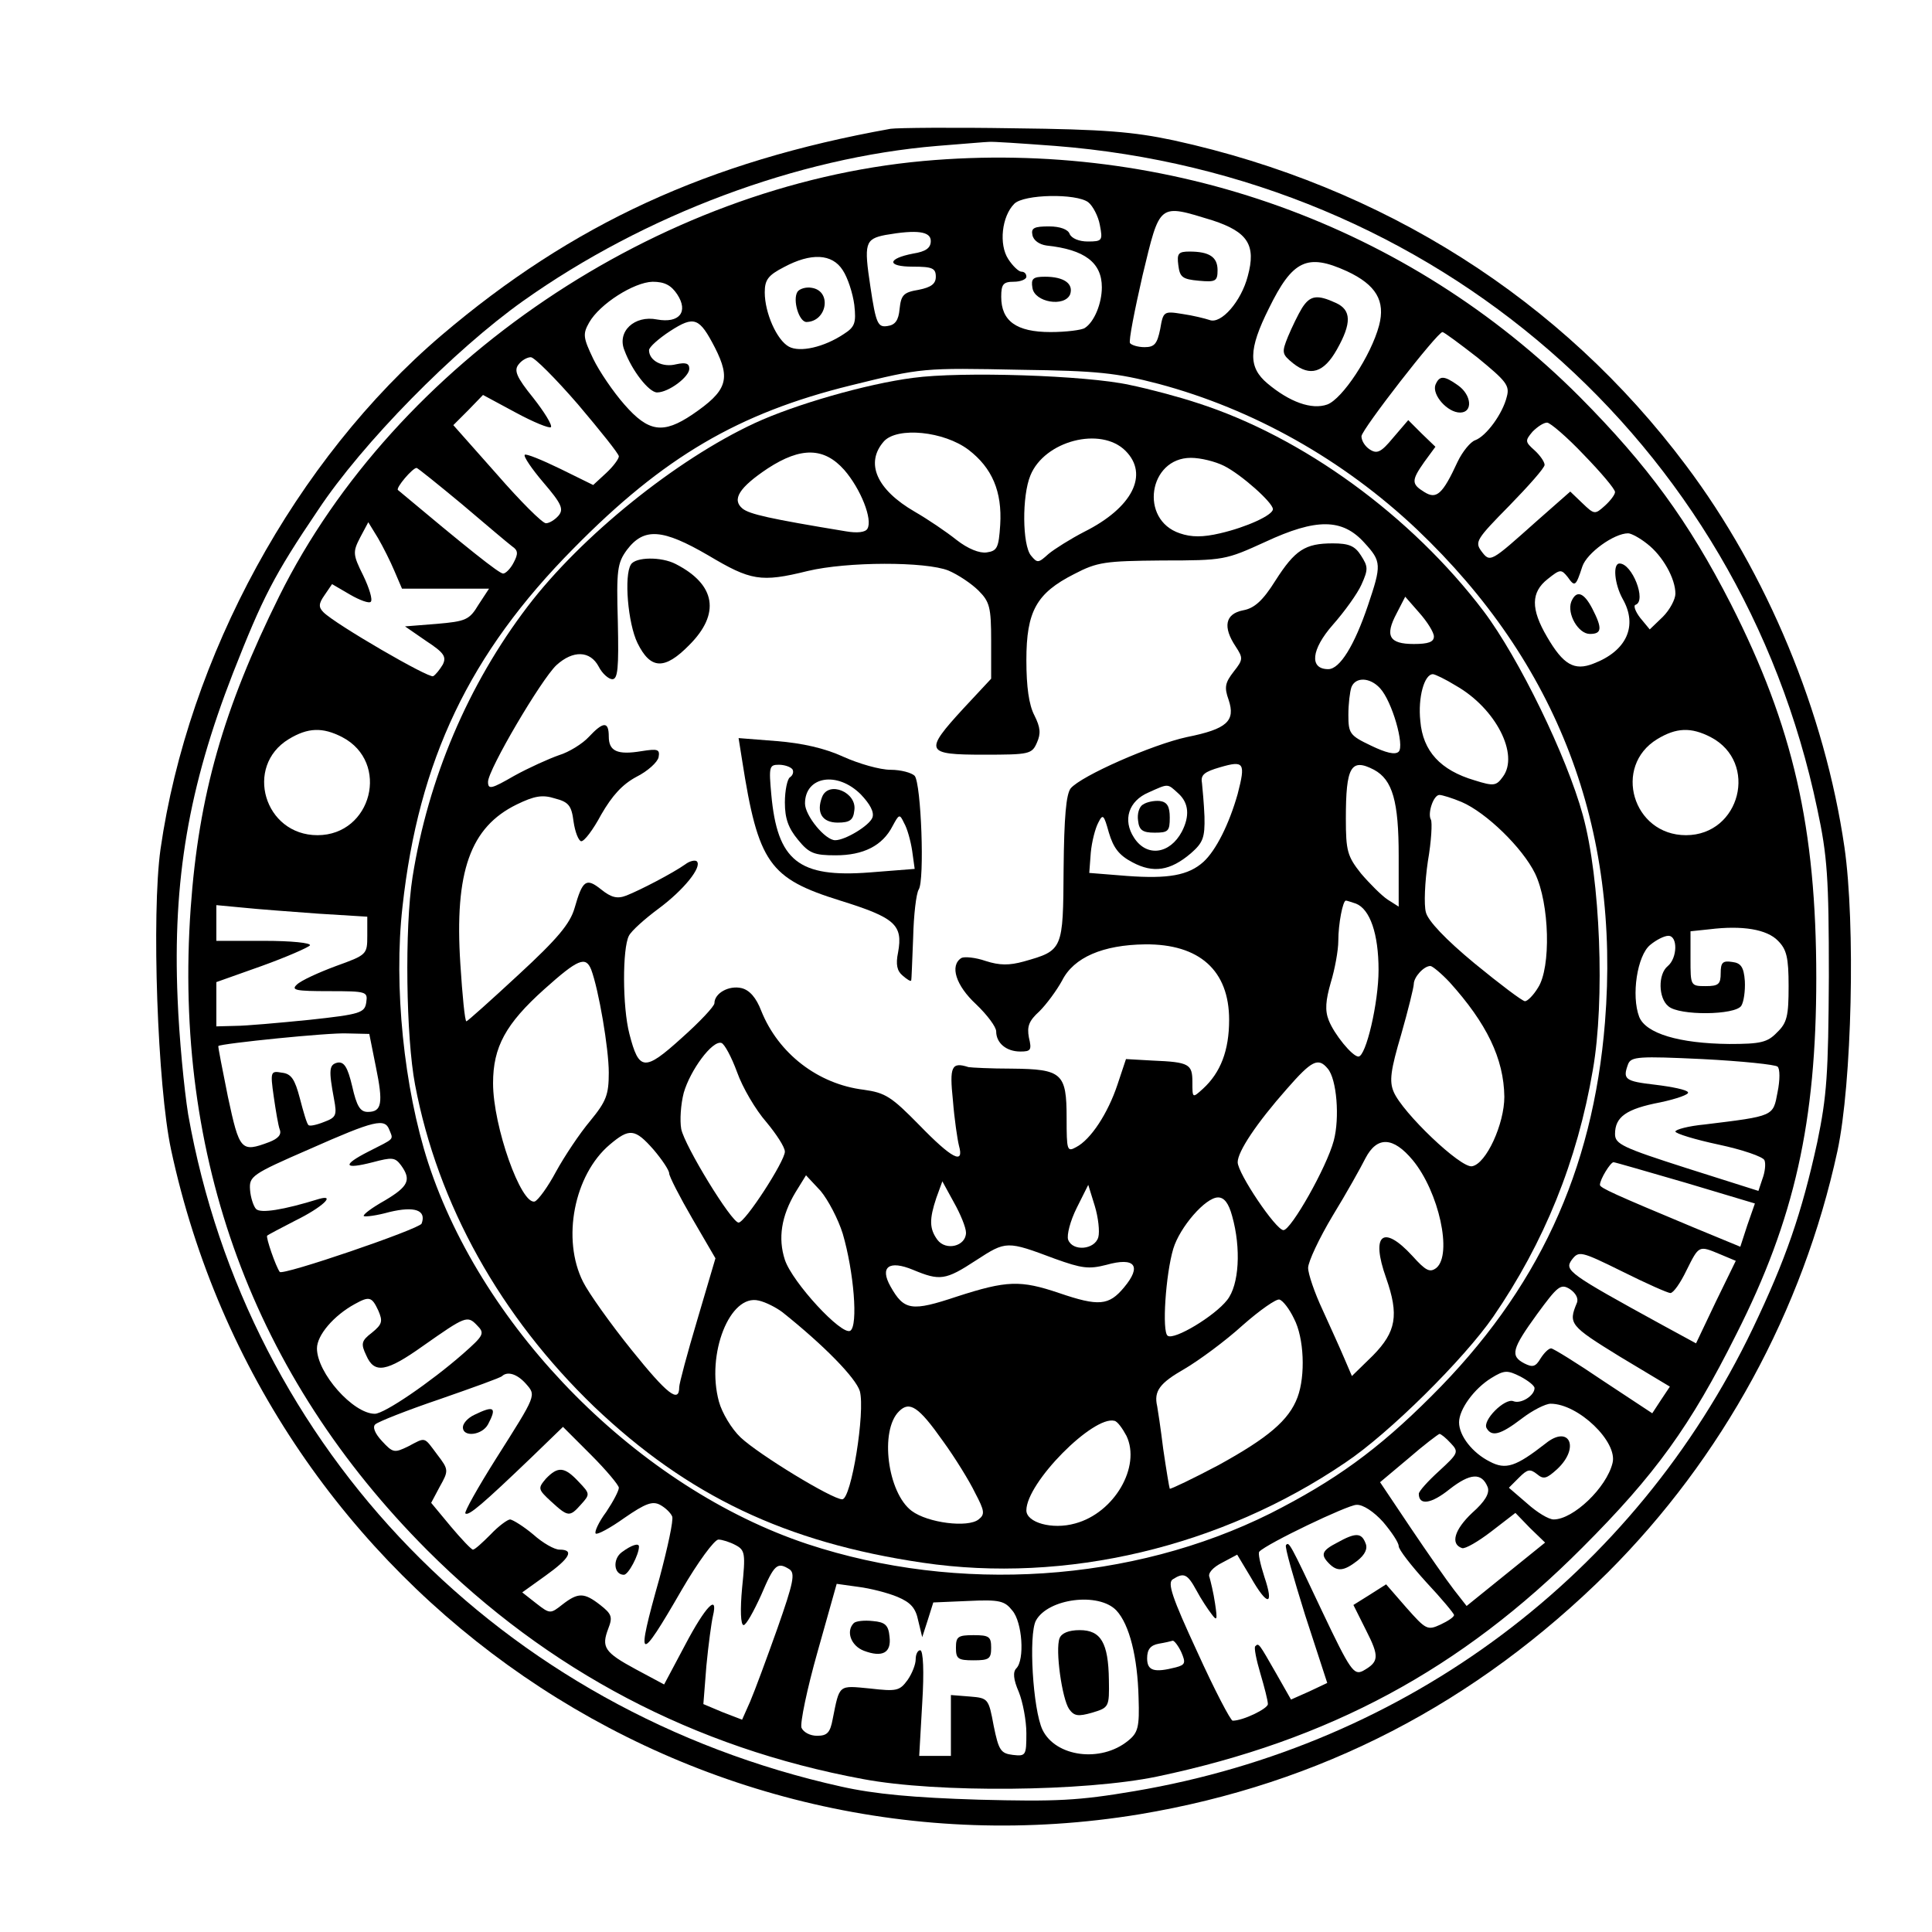 <?xml version="1.0" encoding="UTF-8" standalone="yes"?>
<svg version="1.0" xmlns="http://www.w3.org/2000/svg" width="384" height="384" viewBox="0 0 384 384" preserveAspectRatio="xMidYMid meet">
  <g transform="translate(0,384) scale(0.1,-0.1)" fill="#000000" stroke="none">
    <path d="M1770 3584 c-363 -65 -632 -189 -892 -410 -291 -248 -504 -639 -559
-1022 -18 -129 -6 -471 21 -597 190 -885 1039 -1467 1925 -1321 359 60 668
220 931 481 227 227 387 519 456 837 29 135 36 452 14 604 -39 268 -154 545
-315 759 -247 330 -602 555 -1018 646 -80 17 -138 22 -318 24 -121 2 -231 1
-245 -1z m327 -34 c754 -59 1362 -587 1515 -1318 20 -93 23 -137 23 -332 -1
-196 -4 -238 -23 -330 -31 -142 -63 -234 -128 -370 -235 -490 -686 -828 -1229
-920 -112 -19 -155 -21 -310 -17 -129 4 -206 11 -273 26 -675 150 -1180 670
-1298 1336 -8 50 -18 153 -21 230 -10 236 22 421 110 647 59 150 81 194 169
324 88 133 270 318 408 416 241 171 545 285 823 308 51 4 97 8 102 8 6 1 65
-3 132 -8z"/>
    <path d="M1835 3520 c-527 -48 -1049 -400 -1280 -865 -111 -224 -160 -395
-176 -620 -35 -495 125 -930 470 -1276 240 -240 531 -393 866 -455 148 -28
441 -25 585 5 342 72 604 213 845 455 145 145 215 242 306 424 116 229 159
423 159 708 0 299 -46 500 -170 744 -84 164 -165 275 -300 411 -340 341 -817
513 -1305 469z m328 -82 c9 -7 20 -28 23 -45 6 -31 5 -33 -24 -33 -17 0 -32 6
-36 15 -3 9 -19 15 -41 15 -29 0 -36 -3 -33 -17 2 -11 14 -19 28 -21 76 -8
110 -34 110 -83 0 -32 -15 -69 -34 -81 -6 -4 -37 -8 -68 -8 -68 0 -98 22 -98
70 0 25 4 30 25 30 14 0 25 5 25 10 0 6 -4 10 -10 10 -5 0 -17 11 -26 25 -19
29 -13 85 12 110 19 19 123 21 147 3z m247 -36 c70 -23 87 -49 70 -111 -13
-50 -53 -96 -76 -87 -9 3 -33 9 -54 12 -37 6 -38 5 -44 -30 -6 -29 -11 -36
-31 -36 -13 0 -26 4 -29 8 -3 4 9 65 25 135 35 145 31 142 139 109z m-560 -41
c0 -14 -10 -21 -35 -25 -52 -10 -53 -26 -1 -26 39 0 46 -3 46 -20 0 -14 -9
-21 -34 -26 -30 -5 -35 -10 -38 -38 -2 -23 -9 -32 -24 -34 -19 -3 -23 4 -34
78 -13 86 -11 95 30 103 63 11 90 7 90 -12z m-175 -58 c10 -15 20 -46 23 -69
4 -36 1 -44 -21 -58 -39 -26 -87 -37 -109 -25 -24 13 -48 67 -48 108 0 25 7
34 38 50 54 29 96 27 117 -6z m1002 -2 c58 -27 77 -59 64 -108 -16 -60 -73
-146 -103 -157 -31 -11 -75 5 -119 42 -38 32 -38 67 3 149 47 96 76 110 155
74z m-1331 -46 c23 -35 4 -58 -40 -50 -45 9 -80 -24 -65 -61 15 -41 49 -84 65
-84 23 0 64 31 64 47 0 11 -7 13 -26 9 -27 -7 -54 7 -54 28 0 6 19 23 42 38
48 31 58 27 89 -33 32 -63 24 -86 -45 -133 -58 -39 -87 -35 -135 20 -22 25
-50 66 -62 91 -20 42 -21 49 -8 72 21 37 89 80 126 81 24 0 37 -7 49 -25z
m1591 -126 c56 -46 64 -55 58 -77 -8 -34 -41 -79 -63 -87 -9 -3 -25 -22 -35
-43 -30 -65 -42 -75 -66 -60 -26 16 -26 23 0 60 l22 30 -27 26 -27 27 -30 -35
c-24 -29 -32 -33 -47 -23 -9 6 -16 17 -16 26 1 14 151 207 161 207 3 0 34 -23
70 -51z m-1788 -93 c44 -52 81 -98 81 -103 0 -5 -11 -20 -25 -33 l-26 -24 -65
32 c-37 18 -69 31 -71 28 -3 -3 14 -28 37 -55 36 -42 41 -53 30 -66 -7 -8 -18
-15 -25 -15 -7 0 -51 44 -98 98 l-86 97 30 30 29 30 65 -35 c35 -19 67 -32 70
-29 3 4 -13 30 -35 58 -34 42 -39 55 -29 67 6 8 17 14 24 14 7 0 49 -42 94
-94z m1154 41 c187 -50 366 -150 513 -289 280 -266 405 -594 374 -980 -24
-297 -134 -533 -345 -743 -107 -107 -192 -168 -320 -233 -275 -137 -620 -160
-920 -61 -334 111 -645 424 -754 758 -48 148 -69 351 -51 509 32 291 133 503
340 712 179 182 328 269 551 324 142 35 142 35 339 31 150 -2 189 -6 273 -28z
m845 -141 c34 -35 62 -68 62 -74 0 -5 -9 -17 -20 -27 -20 -18 -21 -18 -45 5
l-24 23 -67 -59 c-92 -82 -92 -83 -110 -59 -13 18 -9 24 56 90 38 39 70 75 70
81 0 6 -9 19 -20 29 -19 17 -19 19 -4 37 10 10 22 18 29 18 6 0 40 -29 73 -64z
m-2230 -98 c47 -40 92 -78 100 -84 12 -8 12 -15 3 -32 -6 -12 -16 -22 -21 -22
-8 0 -73 52 -209 166 -5 4 29 44 37 44 2 0 43 -33 90 -72z m-134 -133 l15 -35
86 0 87 0 -21 -32 c-18 -30 -25 -33 -83 -38 l-63 -5 42 -29 c35 -23 41 -31 33
-47 -6 -10 -14 -20 -19 -23 -8 -5 -194 103 -218 127 -10 10 -10 17 2 34 l15
22 36 -21 c19 -11 38 -18 41 -14 4 4 -3 27 -15 52 -21 42 -21 47 -6 76 l16 30
19 -31 c10 -17 25 -47 33 -66z m2490 54 c31 -24 56 -69 56 -99 0 -11 -11 -32
-25 -46 l-26 -25 -19 23 c-10 13 -14 25 -9 26 22 8 -7 82 -32 82 -14 0 -10
-41 6 -70 31 -54 8 -104 -58 -129 -38 -15 -60 -2 -92 53 -33 56 -32 89 1 115
25 20 27 20 40 4 14 -20 16 -19 29 21 9 27 63 66 91 66 6 0 23 -9 38 -21z
m-2594 -384 c96 -50 59 -195 -49 -195 -106 0 -146 137 -57 191 38 23 67 24
106 4z m2720 0 c96 -50 59 -195 -49 -195 -106 0 -146 137 -57 191 38 23 67 24
106 4z m-2767 -351 l97 -6 0 -38 c0 -37 -1 -38 -62 -60 -35 -13 -70 -29 -78
-37 -12 -11 -2 -13 64 -13 75 0 77 -1 74 -22 -3 -21 -11 -24 -113 -35 -60 -6
-127 -12 -147 -12 l-38 -1 0 44 0 44 90 32 c50 18 93 37 96 41 3 5 -38 9 -90
9 l-96 0 0 36 0 35 53 -5 c28 -3 96 -8 150 -12z m2901 -54 c17 -17 21 -33 21
-90 0 -59 -3 -73 -23 -92 -19 -20 -33 -23 -95 -23 -100 1 -166 21 -179 54 -16
42 -4 122 22 143 12 10 28 18 36 18 19 0 18 -44 -1 -60 -20 -16 -19 -64 1 -80
21 -19 133 -18 145 1 5 8 8 30 7 49 -2 28 -8 36 -25 38 -19 3 -23 -1 -23 -22
0 -22 -4 -26 -30 -26 -30 0 -30 1 -30 54 l0 55 38 4 c65 8 114 0 136 -23z
m-2787 -250 c15 -73 12 -90 -16 -90 -15 0 -22 11 -31 51 -9 38 -16 49 -29 47
-17 -4 -18 -14 -7 -73 6 -32 4 -36 -20 -45 -15 -6 -29 -9 -31 -6 -3 2 -10 26
-17 53 -10 38 -17 49 -36 51 -22 4 -23 2 -16 -47 4 -28 9 -58 12 -66 4 -10 -3
-18 -21 -25 -56 -21 -59 -17 -82 90 -11 55 -20 100 -19 101 6 5 221 27 256 25
l44 -1 13 -65z m2786 0 c5 -4 5 -27 0 -51 -9 -48 -6 -47 -145 -64 -32 -3 -58
-10 -58 -14 0 -4 39 -16 86 -26 47 -10 88 -24 91 -31 3 -7 1 -24 -4 -37 l-8
-24 -142 45 c-128 41 -143 48 -143 68 0 34 22 50 90 63 33 7 58 16 55 20 -2 5
-32 11 -65 15 -61 7 -65 11 -54 41 6 15 21 16 148 10 78 -4 145 -11 149 -15z
m-2759 -126 c8 -20 11 -16 -42 -43 -53 -27 -49 -36 9 -21 38 10 44 10 56 -6
21 -29 15 -42 -32 -70 -25 -14 -44 -28 -42 -31 3 -2 26 1 51 8 50 12 74 4 64
-23 -5 -11 -277 -104 -282 -96 -8 11 -28 69 -25 72 2 2 27 15 56 30 53 26 82
53 47 43 -71 -22 -116 -29 -125 -20 -5 5 -11 23 -12 38 -2 27 3 31 118 81 131
58 150 62 159 38z m2577 -105 l137 -41 -15 -43 -14 -43 -92 38 c-158 66 -187
79 -187 85 0 11 21 45 27 45 3 0 68 -19 144 -41z m68 -142 l31 -13 -40 -82
-39 -82 -68 37 c-186 102 -194 108 -179 129 14 18 17 18 100 -23 48 -24 91
-43 96 -43 6 0 20 20 32 45 25 50 24 50 67 32z m-285 -97 c-17 -41 -14 -45 85
-106 l100 -60 -18 -27 -17 -26 -97 64 c-53 36 -100 65 -104 65 -5 0 -14 -9
-21 -20 -10 -17 -16 -18 -32 -10 -29 15 -25 29 25 98 41 56 47 61 65 50 12 -8
18 -19 14 -28z m-2382 -15 c9 -21 8 -27 -13 -44 -21 -16 -22 -22 -11 -45 16
-37 40 -33 113 19 84 59 88 61 107 41 16 -16 14 -20 -28 -57 -64 -56 -156
-119 -175 -119 -43 0 -115 81 -115 130 0 26 33 65 75 88 29 16 34 15 47 -13z
m2298 -154 c0 -15 -27 -32 -42 -26 -17 7 -63 -39 -53 -54 10 -17 27 -13 69 19
22 17 48 30 58 30 55 0 134 -76 123 -118 -12 -49 -78 -112 -117 -112 -10 0
-33 14 -53 32 l-36 31 20 20 c17 17 22 18 36 7 13 -11 19 -9 40 10 46 43 24
89 -23 51 -59 -46 -79 -53 -111 -36 -34 17 -61 51 -61 78 0 26 30 67 64 88 26
16 32 16 58 3 15 -8 28 -18 28 -23z m-2005 9 c21 -24 22 -21 -59 -149 -36 -57
-64 -107 -61 -109 6 -6 35 19 132 112 l62 60 56 -56 c30 -30 55 -60 55 -65 0
-6 -11 -27 -25 -48 -15 -20 -24 -40 -21 -43 3 -3 29 11 57 31 42 29 56 34 71
26 11 -6 21 -16 24 -23 3 -7 -9 -62 -25 -122 -48 -170 -42 -173 44 -24 32 55
65 100 73 100 7 0 23 -5 34 -11 19 -10 20 -17 13 -85 -4 -43 -3 -74 3 -74 5 0
20 27 35 60 26 61 32 66 56 51 12 -8 8 -27 -24 -118 -21 -59 -45 -124 -54
-145 l-16 -36 -39 15 -38 16 6 76 c4 42 10 86 13 99 11 46 -15 19 -55 -57
l-42 -79 -56 30 c-63 34 -69 44 -55 81 9 23 7 29 -16 47 -32 25 -44 25 -75 1
-24 -19 -25 -19 -52 2 l-28 22 46 33 c49 35 58 52 28 52 -10 0 -33 13 -52 30
-19 16 -40 29 -46 30 -5 0 -23 -13 -39 -30 -16 -16 -31 -30 -35 -30 -3 0 -23
21 -44 46 l-39 47 17 32 c18 32 18 34 -5 64 -27 36 -22 35 -58 16 -27 -13 -30
-13 -52 11 -14 15 -19 28 -13 33 5 5 63 28 128 50 66 23 122 43 124 46 11 10
30 4 47 -15z m1839 -119 c16 -17 14 -20 -24 -55 -22 -20 -40 -40 -40 -45 0
-24 25 -20 61 9 41 32 64 34 76 4 4 -12 -5 -28 -31 -51 -35 -33 -44 -62 -20
-70 6 -2 32 13 58 33 l48 37 29 -30 30 -29 -78 -63 -78 -63 -25 32 c-14 18
-53 74 -86 123 l-61 91 56 47 c31 27 59 48 62 49 3 0 13 -8 23 -19z m-135
-156 c17 -20 31 -41 31 -48 0 -7 25 -39 55 -72 30 -32 55 -62 55 -65 0 -4 -12
-12 -27 -19 -26 -12 -29 -10 -68 34 l-40 46 -33 -21 -32 -20 25 -50 c27 -53
26 -63 -6 -81 -18 -9 -25 0 -81 118 -65 138 -66 139 -72 132 -3 -3 15 -65 38
-139 l44 -135 -36 -17 -36 -16 -29 51 c-35 61 -35 62 -42 55 -3 -2 2 -27 10
-54 8 -27 15 -54 15 -61 0 -9 -49 -33 -70 -33 -4 0 -36 61 -70 136 -51 110
-60 138 -49 145 22 14 29 11 47 -22 9 -17 23 -38 30 -47 11 -15 12 -12 7 21
-3 21 -9 45 -11 52 -4 8 7 20 25 29 l30 16 27 -45 c33 -58 47 -58 27 1 -8 25
-13 47 -10 50 15 16 176 93 193 93 13 1 35 -14 53 -34z m-965 -149 c26 -11 36
-22 41 -47 l8 -33 11 34 11 35 70 3 c62 3 72 0 87 -19 20 -23 25 -98 8 -115
-7 -7 -6 -22 5 -47 8 -20 15 -57 15 -82 0 -44 -1 -46 -27 -43 -24 3 -28 9 -38
58 -10 54 -11 55 -47 58 l-38 3 0 -60 0 -61 -32 0 -31 0 6 105 c4 63 2 105 -4
105 -5 0 -9 -8 -9 -18 0 -10 -7 -28 -16 -41 -16 -22 -22 -23 -75 -17 -63 6
-60 9 -74 -61 -5 -27 -11 -33 -31 -33 -14 0 -27 7 -31 16 -3 9 11 77 32 151
l38 135 43 -6 c24 -3 59 -12 78 -20z m435 -27 c26 -28 42 -93 44 -173 2 -59
-1 -70 -21 -86 -54 -44 -144 -32 -170 22 -19 40 -28 189 -13 217 24 44 125 57
160 20z m129 -83 c9 -21 8 -25 -11 -30 -43 -11 -57 -7 -57 18 0 18 7 26 23 29
12 2 25 5 28 6 3 0 11 -10 17 -23z"/>
    <path d="M2052 3268 c4 -29 64 -39 75 -13 7 21 -12 35 -50 35 -24 0 -28 -4
-25 -22z"/>
    <path d="M2342 3313 c3 -24 8 -28 41 -31 33 -3 37 -1 37 21 0 26 -16 37 -56
37 -22 0 -25 -4 -22 -27z"/>
    <path d="M1585 3260 c-10 -16 3 -60 18 -60 41 1 51 62 10 68 -11 2 -24 -2 -28
-8z"/>
    <path d="M2588 3228 c-8 -13 -20 -38 -28 -57 -13 -32 -12 -35 10 -53 34 -27
61 -19 87 27 30 53 29 79 -2 93 -37 17 -51 15 -67 -10z"/>
    <path d="M2853 3075 c-7 -20 24 -55 49 -55 26 0 23 35 -4 54 -28 20 -37 20
-45 1z"/>
    <path d="M1815 3089 c-93 -12 -235 -53 -315 -90 -157 -73 -345 -225 -451 -364
-119 -156 -198 -343 -229 -538 -16 -101 -13 -319 5 -413 45 -238 170 -461 356
-640 186 -177 381 -270 653 -310 284 -42 593 31 840 199 87 58 236 206 294
290 101 147 167 309 198 491 24 137 15 379 -20 506 -32 117 -127 312 -197 405
-144 190 -360 347 -569 414 -36 12 -96 28 -135 36 -86 19 -335 27 -430 14z
m110 -143 c47 -36 67 -83 63 -149 -3 -46 -6 -52 -27 -55 -14 -2 -37 7 -60 25
-20 16 -57 41 -83 56 -76 44 -99 97 -61 140 27 29 119 20 168 -17z m312 -2
c47 -47 14 -113 -82 -161 -27 -14 -59 -34 -71 -44 -20 -18 -22 -19 -35 -3 -17
21 -18 118 -1 159 28 69 140 98 189 49z m-559 -38 c33 -38 57 -99 46 -117 -4
-7 -20 -9 -43 -5 -152 25 -191 34 -205 45 -22 18 -7 42 50 80 66 43 112 42
152 -3z m755 8 c34 -17 97 -73 97 -86 0 -12 -53 -36 -105 -48 -34 -8 -57 -8
-80 0 -81 27 -62 150 22 150 19 0 48 -7 66 -16z m279 -153 c34 -37 34 -44 7
-124 -27 -80 -56 -127 -79 -127 -38 0 -34 39 9 88 23 26 49 62 57 80 14 31 13
36 -1 58 -12 19 -24 24 -56 24 -55 0 -75 -13 -114 -74 -25 -40 -42 -55 -64
-59 -36 -7 -41 -33 -15 -72 15 -23 15 -26 -4 -50 -17 -22 -19 -31 -10 -56 14
-42 -3 -58 -83 -74 -69 -15 -210 -77 -231 -102 -9 -12 -13 -57 -14 -160 -1
-161 -1 -162 -79 -184 -29 -8 -48 -8 -76 1 -20 7 -42 9 -48 6 -24 -15 -11 -55
29 -92 22 -21 40 -45 40 -54 0 -23 20 -40 48 -40 21 0 23 3 17 28 -4 22 0 33
21 52 14 14 34 41 45 61 23 46 81 71 165 72 108 1 167 -52 167 -150 0 -61 -17
-105 -52 -137 -21 -19 -21 -19 -21 13 0 36 -6 40 -79 43 l-53 3 -17 -51 c-19
-57 -53 -109 -82 -124 -18 -10 -19 -7 -19 58 0 89 -9 97 -109 98 -42 0 -80 2
-86 3 -34 11 -38 1 -31 -66 3 -38 9 -78 12 -90 11 -39 -14 -26 -79 41 -55 56
-67 64 -110 70 -91 11 -170 72 -204 157 -10 26 -23 41 -39 45 -25 6 -54 -10
-54 -30 0 -6 -29 -37 -65 -69 -74 -67 -85 -66 -104 8 -14 54 -14 170 -1 195 5
10 32 34 59 54 50 37 87 83 76 94 -3 3 -14 1 -23 -6 -24 -17 -89 -51 -117 -62
-18 -7 -30 -4 -50 12 -30 24 -37 19 -53 -37 -9 -31 -34 -61 -111 -132 -55 -51
-102 -93 -104 -93 -3 0 -8 51 -12 114 -12 184 20 272 112 317 35 17 51 20 76
12 27 -7 33 -14 37 -46 3 -21 10 -38 15 -39 6 -1 24 23 40 53 22 38 42 60 70
75 22 11 42 29 44 39 3 16 -2 17 -34 12 -48 -8 -65 0 -65 29 0 31 -11 30 -40
-1 -12 -13 -39 -30 -59 -36 -20 -7 -60 -25 -89 -41 -45 -26 -52 -28 -52 -12 0
24 106 204 136 232 33 30 67 29 84 -3 7 -14 20 -25 27 -25 11 0 13 22 11 114
-3 103 -1 117 18 143 34 45 71 42 162 -11 84 -50 104 -54 197 -31 79 19 235
19 280 1 19 -8 46 -26 60 -40 22 -22 25 -33 25 -100 l0 -75 -55 -59 c-79 -86
-76 -92 40 -92 91 0 96 1 106 24 8 18 7 30 -5 54 -11 21 -16 57 -16 110 0 97
20 133 95 171 46 24 61 26 175 27 123 0 126 1 205 37 101 47 153 47 197 -2z
m138 -186 c0 -11 -11 -15 -40 -15 -49 0 -58 16 -34 61 l17 33 28 -32 c16 -18
29 -39 29 -47z m44 -98 c79 -45 126 -137 93 -181 -13 -18 -18 -19 -56 -7 -68
20 -103 58 -108 118 -5 47 8 93 25 93 4 0 25 -10 46 -23z m-151 -5 c24 -26 49
-114 37 -126 -7 -7 -26 -2 -55 12 -42 20 -45 24 -45 61 0 22 3 46 6 55 8 21
37 20 57 -2z m-283 -210 c-17 -60 -43 -112 -68 -135 -30 -27 -70 -34 -152 -28
l-75 6 3 40 c2 22 9 49 15 60 9 18 11 16 21 -20 9 -30 20 -45 47 -59 41 -22
75 -17 116 18 24 21 28 31 27 73 -1 26 -4 57 -5 67 -3 16 5 22 36 31 48 14 51
9 35 -53z m271 48 c37 -20 49 -63 49 -171 l0 -101 -22 14 c-12 8 -36 32 -53
52 -27 34 -30 45 -30 109 0 103 10 121 56 97z m-389 -47 c21 -19 23 -45 7 -76
-24 -45 -70 -51 -95 -12 -23 35 -11 73 29 90 40 18 37 18 59 -2z m563 -17 c49
-21 121 -91 146 -142 29 -60 32 -187 6 -227 -9 -15 -21 -27 -26 -27 -5 0 -50
34 -100 75 -58 48 -93 85 -97 102 -4 15 -2 60 4 101 7 40 9 78 6 83 -7 12 5
49 17 49 5 0 25 -6 44 -14z m-210 -202 c28 -11 45 -60 45 -132 0 -65 -25 -172
-40 -172 -12 0 -48 44 -59 72 -8 20 -6 40 4 75 8 26 15 64 15 83 0 34 9 80 15
80 2 0 11 -3 20 -6z m-1520 -131 c15 -40 35 -157 35 -205 0 -44 -5 -57 -37
-96 -21 -25 -51 -70 -68 -101 -16 -30 -35 -56 -42 -59 -27 -8 -83 149 -83 235
0 72 25 118 102 187 67 60 82 66 93 39z m1706 -25 c74 -82 108 -152 109 -228
0 -54 -36 -133 -64 -138 -22 -5 -139 107 -156 148 -9 21 -6 43 15 114 14 49
25 94 25 100 0 14 20 36 33 36 4 0 22 -15 38 -32z m-1416 -179 c11 -31 37 -75
58 -99 20 -24 37 -50 37 -59 0 -19 -79 -141 -92 -141 -14 0 -107 152 -114 186
-3 17 -1 49 5 72 13 45 57 105 75 99 6 -2 20 -28 31 -58z m1174 7 c18 -21 24
-98 12 -143 -14 -53 -85 -178 -100 -178 -15 0 -91 113 -91 135 0 21 37 77 98
146 49 56 62 63 81 40z m-1340 -161 c17 -20 31 -41 31 -47 0 -6 21 -47 46 -90
l46 -79 -36 -122 c-20 -67 -36 -127 -36 -134 0 -33 -24 -14 -94 73 -42 52 -86
114 -97 136 -43 85 -18 213 53 273 39 33 50 32 87 -10z m1509 -21 c52 -63 79
-187 47 -214 -13 -10 -21 -6 -48 24 -58 63 -83 43 -52 -44 26 -74 20 -107 -26
-154 l-42 -41 -15 35 c-8 19 -28 63 -43 96 -16 34 -29 72 -29 84 0 12 22 59
49 104 27 44 56 96 65 114 23 44 55 43 94 -4z m-1133 -146 c22 -75 31 -183 15
-193 -17 -10 -115 96 -130 141 -14 43 -7 87 21 134 l21 34 29 -31 c15 -18 35
-56 44 -85z m245 2 c0 -27 -40 -37 -57 -14 -16 22 -16 41 -2 83 l12 33 23 -42
c13 -23 24 -50 24 -60z m263 -9 c-7 -25 -51 -29 -60 -5 -3 9 4 37 17 63 l23
46 13 -42 c7 -23 10 -51 7 -62z m266 42 c18 -64 14 -137 -10 -167 -25 -32
-105 -80 -118 -71 -12 7 -4 123 11 173 13 43 64 102 89 102 12 0 21 -11 28
-37z m-352 -85 c53 -19 67 -21 102 -12 57 16 71 -2 35 -45 -30 -36 -50 -38
-129 -11 -77 26 -104 25 -203 -7 -90 -30 -105 -28 -132 20 -22 39 -3 53 45 33
53 -22 64 -21 125 19 60 39 61 39 157 3z m-542 -106 c84 -67 146 -131 154
-157 11 -41 -17 -215 -35 -215 -20 0 -166 89 -202 123 -18 17 -37 49 -43 71
-26 95 22 215 79 201 14 -3 35 -14 47 -23z m1017 -13 c20 -38 23 -113 7 -156
-17 -46 -59 -81 -157 -135 -51 -27 -95 -48 -97 -47 -1 2 -7 38 -13 79 -5 41
-11 80 -12 85 -7 30 5 46 54 74 29 17 82 56 116 87 34 30 67 53 73 51 7 -2 20
-19 29 -38z m-698 -243 c24 -33 53 -80 64 -103 19 -36 20 -43 7 -53 -21 -17
-101 -7 -133 17 -48 36 -64 160 -25 198 21 21 39 9 87 -59z m365 10 c29 -61
-24 -153 -102 -174 -46 -13 -97 2 -97 26 0 55 133 189 175 178 6 -1 16 -15 24
-30z"/>
    <path d="M1254 2718 c-14 -22 -6 -117 13 -156 26 -53 54 -54 103 -4 62 62 53
120 -27 161 -29 15 -80 14 -89 -1z"/>
    <path d="M1475 2329 c32 -205 54 -235 195 -279 109 -34 125 -48 115 -103 -5
-24 -2 -37 9 -46 9 -8 16 -12 17 -10 1 2 2 41 4 86 1 44 6 87 11 95 12 18 5
210 -8 226 -6 6 -27 12 -48 12 -21 0 -63 12 -94 26 -37 17 -82 27 -132 31
l-76 6 7 -44z m100 -18 c3 -5 1 -12 -5 -16 -5 -3 -10 -26 -10 -50 0 -32 7 -51
26 -74 22 -27 32 -31 75 -31 55 0 93 19 113 58 13 24 14 25 23 6 6 -10 13 -35
16 -55 l5 -36 -89 -7 c-142 -11 -184 23 -196 155 -5 55 -4 59 15 59 11 0 23
-4 27 -9z m136 -50 c18 -19 27 -35 23 -46 -6 -16 -54 -45 -74 -45 -20 0 -60
49 -60 73 0 54 64 65 111 18z"/>
    <path d="M1634 2256 c-12 -31 0 -51 31 -51 24 0 31 5 33 24 6 36 -51 60 -64
27z"/>
    <path d="M2272 2241 c-8 -4 -12 -19 -10 -32 2 -19 9 -24 33 -24 27 0 30 3 30
30 0 22 -5 31 -20 33 -11 1 -26 -2 -33 -7z"/>
    <path d="M3123 2644 c-9 -24 14 -64 37 -64 24 0 25 11 5 50 -17 33 -32 38 -42
14z"/>
    <path d="M943 1028 c-13 -6 -23 -17 -23 -25 0 -20 38 -16 50 6 18 34 12 38
-27 19z"/>
    <path d="M1085 901 c-16 -19 -16 -21 10 -45 34 -31 37 -32 60 -6 18 20 18 21
-5 45 -28 30 -41 31 -65 6z"/>
    <path d="M1236 755 c-19 -14 -16 -45 4 -45 9 0 30 40 30 56 0 8 -15 3 -34 -11z"/>
    <path d="M2658 774 c-31 -16 -34 -24 -16 -42 16 -16 29 -15 56 6 15 12 21 24
16 35 -8 21 -20 21 -56 1z"/>
    <path d="M1697 614 c-16 -16 -6 -45 20 -55 37 -14 55 -4 51 28 -2 23 -9 29
-33 31 -17 2 -34 0 -38 -4z"/>
    <path d="M1900 565 c0 -22 4 -25 35 -25 31 0 35 3 35 25 0 22 -4 25 -35 25
-31 0 -35 -3 -35 -25z"/>
    <path d="M2106 584 c-9 -23 5 -121 19 -141 10 -14 18 -15 46 -7 33 10 34 11
33 65 -1 74 -16 99 -58 99 -22 0 -36 -6 -40 -16z"/>
  </g>
</svg>